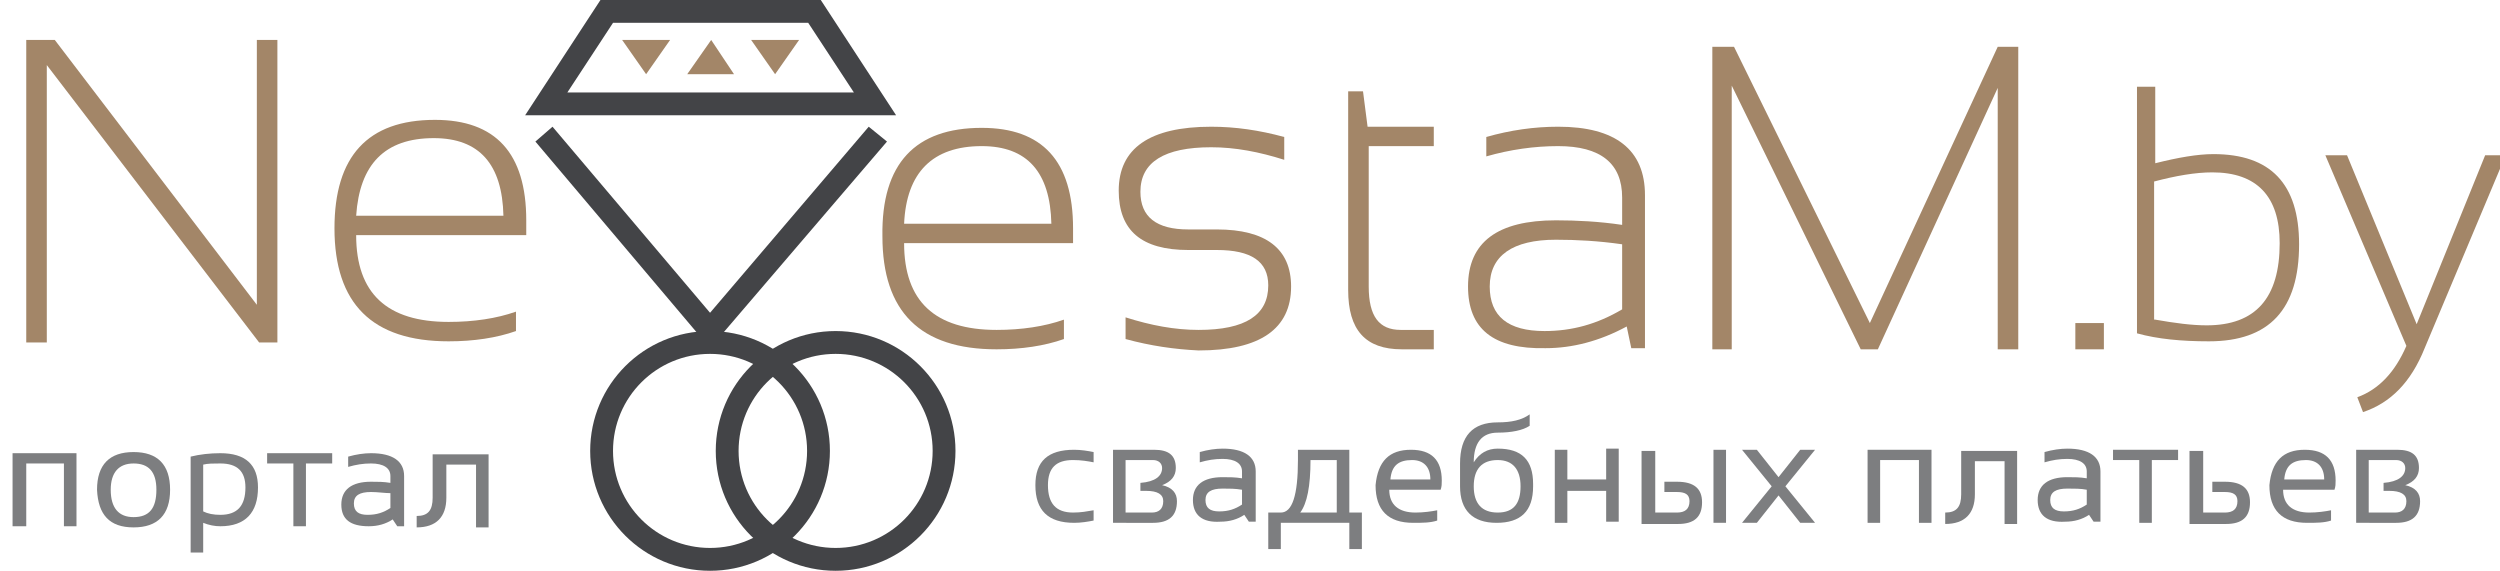<?xml version="1.0" encoding="utf-8"?>
<!-- Generator: Adobe Illustrator 22.1.0, SVG Export Plug-In . SVG Version: 6.00 Build 0)  -->
<svg version="1.1" xmlns="http://www.w3.org/2000/svg" xmlns:xlink="http://www.w3.org/1999/xlink" x="0px" y="0px"
	 viewBox="0 0 219 50" style="enable-background:new 0 0 219 50;" xml:space="preserve">
<style type="text/css">
	.st0{fill:#23A24F;}
	.st1{fill:#73F4AC;}
	.st2{fill:none;stroke:#FFFFFF;stroke-width:3;stroke-miterlimit:10;}
	.st3{fill:#FFFFFF;}
	.st4{fill:none;stroke:#FFFFFF;stroke-width:3;stroke-linecap:round;stroke-miterlimit:10;}
	.st5{fill:none;stroke:#FFFFFF;stroke-width:2;stroke-miterlimit:10;}
	.st6{fill:none;stroke:#E81374;stroke-width:3;stroke-miterlimit:10;}
	.st7{fill:none;stroke:#FFFFFF;stroke-width:2;stroke-linecap:round;stroke-miterlimit:10;}
	.st8{fill:#FFFFFF;stroke:#23A24F;stroke-width:0.5;stroke-miterlimit:10;}
	.st9{fill:none;stroke:#FFFFFF;stroke-width:3;stroke-linejoin:round;stroke-miterlimit:10;}
	.st10{fill:#23A24F;stroke:#FFFFFF;stroke-width:2;stroke-miterlimit:10;}
	.st11{fill:none;stroke:#FFFFFF;stroke-width:0.75;stroke-miterlimit:10;}
	.st12{fill:none;stroke:#FFFFFF;stroke-linecap:round;stroke-miterlimit:10;}
	.st13{fill:none;stroke:#FFFFFF;stroke-miterlimit:10;}
	.st14{fill:none;stroke:#FFFFFF;stroke-width:1.5;stroke-linecap:round;stroke-miterlimit:10;}
	.st15{fill:#23A24F;stroke:#FFFFFF;stroke-width:2;stroke-linecap:round;stroke-miterlimit:10;}
	.st16{fill:#A38668;}
	.st17{fill:#7D7E80;}
	.st18{fill:#434447;}
	.st19{fill:none;stroke:#21F763;stroke-width:1.5;stroke-miterlimit:10;}
	.st20{fill:none;stroke:#434447;stroke-width:2.2;stroke-miterlimit:10;}
	.st21{fill:none;stroke:#434447;stroke-width:2;stroke-miterlimit:10;}
	.st22{fill:#EF1837;stroke:#FFFFFF;stroke-width:3;stroke-miterlimit:10;}
	.st23{fill:#FFAF22;stroke:#FFFFFF;stroke-width:3;stroke-miterlimit:10;}
	.st24{fill:#EF1837;stroke:#FFFFFF;stroke-width:2;stroke-miterlimit:10;}
	.st25{fill:#FFAF22;stroke:#FFFFFF;stroke-width:2;stroke-miterlimit:10;}
	.st26{fill:none;stroke:#FFFFFF;stroke-width:4;stroke-miterlimit:10;}
	.st27{fill:none;stroke:#FFFFFF;stroke-width:3;stroke-linecap:round;stroke-linejoin:round;stroke-miterlimit:10;}
	.st28{fill:none;stroke:#FFFFFF;stroke-width:2;stroke-linecap:round;stroke-linejoin:round;stroke-miterlimit:10;}
	.st29{fill:#FAFAFA;stroke:#23A24F;stroke-width:4;stroke-miterlimit:10;}
	.st30{fill:none;stroke:#FAFAFA;stroke-width:2;stroke-miterlimit:10;}
	.st31{fill:none;stroke:#FFFFFF;stroke-width:0.5;stroke-miterlimit:10;}
	.st32{fill:none;stroke:#FFFFFF;stroke-width:2;stroke-linecap:round;stroke-miterlimit:10;stroke-dasharray:0.944,4.72;}
</style>
<g id="basic">
</g>
<g id="Layer_2">
</g>
<g id="Layer_3">
	<g>
		<path class="st16" d="M2.3,30V3.5h2.5l17.7,23.2V3.5h1.8V30h-1.6L4.1,5.7V30H2.3z"/>
		<path class="st16" d="M38.1,10.5c5.3,0,8,2.9,8,8.8c0,0.4,0,0.9,0,1.3H31.2c0,5.1,2.7,7.6,8.1,7.6c2.2,0,4.2-0.3,5.9-0.9V29
			c-1.7,0.6-3.7,0.9-5.9,0.9c-6.7,0-10-3.3-10-9.9C29.3,13.7,32.2,10.5,38.1,10.5z M31.2,18.9h12.9c-0.1-4.5-2.1-6.8-6.1-6.8
			C33.7,12.1,31.5,14.4,31.2,18.9z"/>
	</g>
	<g>
		<path class="st16" d="M86,11.2c5.3,0,8,2.9,8,8.8c0,0.4,0,0.9,0,1.3H79.2c0,5.1,2.7,7.6,8.1,7.6c2.2,0,4.2-0.3,5.9-0.9v1.7
			c-1.7,0.6-3.7,0.9-5.9,0.9c-6.7,0-10-3.3-10-9.9C77.2,14.3,80.2,11.2,86,11.2z M79.2,19.6h12.9C92,15.1,90,12.8,86,12.8
			C81.7,12.8,79.4,15.1,79.2,19.6z"/>
		<path class="st16" d="M98.6,29.7v-1.9c2.2,0.7,4.3,1.1,6.4,1.1c4.1,0,6.1-1.3,6.1-3.9c0-2.1-1.5-3.1-4.5-3.1h-2.5
			c-4.1,0-6.1-1.7-6.1-5.2c0-3.7,2.7-5.6,8.1-5.6c2.1,0,4.2,0.3,6.4,0.9V14c-2.2-0.7-4.3-1.1-6.4-1.1c-4.1,0-6.2,1.3-6.2,3.9
			c0,2.2,1.4,3.3,4.2,3.3h2.5c4.3,0,6.5,1.7,6.5,5c0,3.7-2.7,5.6-8.1,5.6C102.9,30.6,100.8,30.3,98.6,29.7z"/>
		<path class="st16" d="M118,8h1.4l0.4,3.1h5.8v1.7h-5.7v12.3c0,2.6,0.9,3.8,2.8,3.8h2.9v1.7h-2.8c-3.2,0-4.7-1.7-4.7-5.2V8z"/>
		<path class="st16" d="M128.6,25.1c0-3.9,2.6-5.8,7.7-5.8c1.8,0,3.8,0.1,5.8,0.4v-2.4c0-3-1.9-4.5-5.6-4.5c-2.1,0-4.2,0.3-6.3,0.9
			v-1.7c2.1-0.6,4.2-0.9,6.3-0.9c5,0,7.6,2,7.6,6v13.4h-1.2l-0.4-1.9c-2.4,1.3-4.8,1.9-7.1,1.9C130.8,30.6,128.6,28.8,128.6,25.1z
			 M136.3,21c-3.8,0-5.8,1.4-5.8,4.1c0,2.6,1.6,3.9,4.8,3.9c2.4,0,4.6-0.6,6.8-1.9v-5.7C140,21.1,138.1,21,136.3,21z"/>
		<path class="st16" d="M150,30.6V4.1h1.9l11.9,24.2l11.2-24.2h1.8v26.5h-1.8V7.7l-10.5,22.9H163L151.7,7.5v23.1H150z"/>
		<path class="st16" d="M184.3,28.3v2.3h-2.5v-2.3H184.3z"/>
	</g>
	<g>
		<path class="st16" d="M187.2,7.6h1.6v6.7c2-0.5,3.7-0.8,5.1-0.8c5,0,7.5,2.6,7.5,7.9c0,5.7-2.6,8.5-7.9,8.5
			c-2.4,0-4.5-0.2-6.3-0.7V7.6z M188.8,28c1.7,0.3,3.2,0.5,4.5,0.5c4.3,0,6.4-2.4,6.4-7.2c0-4.1-2-6.2-5.9-6.2
			c-1.5,0-3.2,0.3-5.1,0.8V28z"/>
		<path class="st16" d="M203.7,13.6h1.9l6.1,14.8l6-14.8h1.8l-7.1,16.9c-1.2,3-3,4.8-5.4,5.6l-0.5-1.3c1.9-0.7,3.3-2.2,4.3-4.5
			L203.7,13.6z"/>
	</g>
	<g>
		<path class="st17" d="M1.1,46.1v-6.4h5.6v6.4H5.6v-5.5H2.3v5.5H1.1z"/>
		<path class="st17" d="M8.5,42.9c0-2.2,1.1-3.3,3.2-3.3s3.2,1.1,3.2,3.3s-1.1,3.3-3.2,3.3C9.6,46.2,8.6,45.1,8.5,42.9z M11.7,45.3
			c1.4,0,2-0.8,2-2.4c0-1.6-0.7-2.3-2-2.3s-2,0.8-2,2.3C9.7,44.5,10.4,45.3,11.7,45.3z"/>
		<path class="st17" d="M16.7,40c0.8-0.2,1.7-0.3,2.6-0.3c2.2,0,3.3,1,3.3,3c0,2.2-1.1,3.4-3.3,3.4c-0.5,0-1-0.1-1.5-0.3v2.6h-1.1
			V40z M17.8,44.8c0.4,0.2,0.9,0.3,1.5,0.3c1.5,0,2.2-0.8,2.2-2.4c0-1.4-0.7-2.1-2.2-2.1c-0.6,0-1.1,0-1.5,0.1V44.8z"/>
		<path class="st17" d="M29.1,39.7v0.9h-2.3v5.5h-1.1v-5.5h-2.3v-0.9H29.1z"/>
		<path class="st17" d="M29.9,44.2c0-1.3,0.9-2,2.6-2c0.6,0,1.1,0,1.7,0.1v-0.6c0-0.7-0.6-1.1-1.7-1.1c-0.7,0-1.3,0.1-2,0.3V40
			c0.7-0.2,1.4-0.3,2-0.3c1.9,0,2.9,0.7,2.9,2v4.4h-0.6l-0.4-0.6c-0.6,0.4-1.3,0.6-2.1,0.6C30.7,46.1,29.9,45.5,29.9,44.2z
			 M32.5,43.1c-1,0-1.5,0.3-1.5,1s0.4,1,1.2,1c0.8,0,1.4-0.2,2-0.6v-1.3C33.7,43.2,33.1,43.1,32.5,43.1z"/>
		<path class="st17" d="M36.5,45.2c1,0,1.4-0.5,1.4-1.6v-3.8h4.9v6.4h-1.1v-5.5h-2.6v2.9c0,1.7-0.9,2.6-2.6,2.6V45.2z"/>
	</g>
	<g>
		<path class="st17" d="M95.8,45.6c-0.5,0.1-1.1,0.2-1.7,0.2c-2.3,0-3.4-1.1-3.4-3.3c0-2.1,1.1-3.1,3.4-3.1c0.6,0,1.2,0.1,1.7,0.2
			v0.9c-0.5-0.1-1.1-0.2-1.8-0.2c-1.5,0-2.2,0.7-2.2,2.2c0,1.6,0.7,2.4,2.2,2.4c0.7,0,1.2-0.1,1.8-0.2V45.6z"/>
		<path class="st17" d="M97.5,45.8v-6.4h3.6c1.3,0,1.9,0.5,1.9,1.6c0,0.7-0.4,1.2-1.2,1.5c0.9,0.2,1.3,0.7,1.3,1.4
			c0,1.3-0.7,1.9-2.1,1.9H97.5z M100.9,44.9c0.6,0,1-0.3,1-1c0-0.6-0.5-0.9-1.5-0.9h-0.5v-0.7c1.3-0.1,1.9-0.6,1.9-1.3
			c0-0.4-0.3-0.7-0.8-0.7h-2.4v4.6H100.9z"/>
		<path class="st17" d="M104.5,43.8c0-1.3,0.9-2,2.6-2c0.6,0,1.1,0,1.7,0.1v-0.6c0-0.7-0.6-1.1-1.7-1.1c-0.7,0-1.3,0.1-2,0.3v-0.9
			c0.7-0.2,1.4-0.3,2-0.3c1.9,0,2.9,0.7,2.9,2v4.4h-0.6l-0.4-0.6c-0.6,0.4-1.3,0.6-2.1,0.6C105.3,45.8,104.5,45.1,104.5,43.8z
			 M107.1,42.8c-1,0-1.5,0.3-1.5,1s0.4,1,1.2,1c0.8,0,1.4-0.2,2-0.6v-1.3C108.2,42.8,107.7,42.8,107.1,42.8z"/>
		<path class="st17" d="M111.1,48.1v-3.2h1.1c1,0,1.5-1.5,1.5-4.6v-0.9h4.5v5.5h1.1v3.2h-1.1v-2.3h-6v2.3H111.1z M113.9,44.9h3.2
			v-4.6h-2.3C114.8,42.6,114.5,44.1,113.9,44.9z"/>
		<path class="st17" d="M123.6,39.4c1.8,0,2.7,0.9,2.7,2.7c0,0.3,0,0.5-0.1,0.8h-4.5c0,1.3,0.8,2,2.3,2c0.7,0,1.4-0.1,1.9-0.2v0.9
			c-0.6,0.2-1.3,0.2-2.1,0.2c-2.2,0-3.3-1.1-3.3-3.3C120.7,40.4,121.7,39.4,123.6,39.4z M121.8,42h3.5c0-1.1-0.6-1.7-1.6-1.7
			C122.5,40.3,121.9,40.8,121.8,42z"/>
		<path class="st17" d="M134.3,42.6c0,2.2-1.1,3.2-3.2,3.2c-2.1,0-3.2-1.1-3.2-3.2v-2c0-2.4,1.1-3.6,3.3-3.6c1.2,0,2.1-0.2,2.8-0.7
			v1c-0.6,0.4-1.6,0.6-2.8,0.6c-1.4,0-2.1,0.9-2.1,2.6c0.5-0.8,1.2-1.2,2.1-1.2c2.1,0,3.1,1,3.1,3.1V42.6z M131.2,44.9
			c1.4,0,2-0.8,2-2.3c0-1.5-0.7-2.3-2-2.3c-1.4,0-2.1,0.8-2.1,2.3C129.1,44.1,129.8,44.9,131.2,44.9z"/>
		<path class="st17" d="M136.2,45.8v-6.4h1.1V42h3.4v-2.7h1.1v6.4h-1.1V43h-3.4v2.8H136.2z"/>
		<path class="st17" d="M145,39.4v5.5h1.9c0.7,0,1.1-0.3,1.1-1c0-0.6-0.4-0.8-1.1-0.8h-1.1v-0.9h1.1c1.5,0,2.2,0.6,2.2,1.8
			c0,1.3-0.7,1.9-2.1,1.9h-3.2v-6.4H145z M150.1,45.8v-6.4h1.1v6.4H150.1z"/>
		<path class="st17" d="M153.9,45.8h-1.3l2.6-3.2l-2.6-3.2h1.3l1.9,2.4l1.9-2.4h1.3l-2.6,3.2l2.6,3.2h-1.3l-1.9-2.4L153.9,45.8z"/>
		<path class="st17" d="M163.6,45.8v-6.4h5.6v6.4h-1.1v-5.5h-3.4v5.5H163.6z"/>
		<path class="st17" d="M170.4,44.9c1,0,1.4-0.5,1.4-1.6v-3.8h4.9v6.4h-1.1v-5.5H173v2.9c0,1.7-0.9,2.6-2.6,2.6V44.9z"/>
		<path class="st17" d="M178.5,43.8c0-1.3,0.9-2,2.6-2c0.6,0,1.1,0,1.7,0.1v-0.6c0-0.7-0.6-1.1-1.7-1.1c-0.7,0-1.3,0.1-2,0.3v-0.9
			c0.7-0.2,1.4-0.3,2-0.3c1.9,0,2.9,0.7,2.9,2v4.4h-0.6l-0.4-0.6c-0.6,0.4-1.3,0.6-2.1,0.6C179.3,45.8,178.5,45.1,178.5,43.8z
			 M181.1,42.8c-1,0-1.5,0.3-1.5,1s0.4,1,1.2,1c0.8,0,1.4-0.2,2-0.6v-1.3C182.3,42.8,181.7,42.8,181.1,42.8z"/>
		<path class="st17" d="M190.8,39.4v0.9h-2.3v5.5h-1.1v-5.5h-2.3v-0.9H190.8z"/>
		<path class="st17" d="M193,39.4v5.5h1.9c0.7,0,1.1-0.3,1.1-1c0-0.6-0.4-0.8-1.1-0.8h-1.1v-0.9h1.1c1.5,0,2.2,0.6,2.2,1.8
			c0,1.3-0.7,1.9-2.1,1.9h-3.2v-6.4H193z"/>
		<path class="st17" d="M201.9,39.4c1.8,0,2.7,0.9,2.7,2.7c0,0.3,0,0.5-0.1,0.8h-4.5c0,1.3,0.8,2,2.3,2c0.7,0,1.4-0.1,1.9-0.2v0.9
			c-0.6,0.2-1.3,0.2-2.1,0.2c-2.2,0-3.3-1.1-3.3-3.3C199,40.4,200,39.4,201.9,39.4z M200.1,42h3.5c0-1.1-0.6-1.7-1.6-1.7
			C200.8,40.3,200.2,40.8,200.1,42z"/>
		<path class="st17" d="M206.4,45.8v-6.4h3.6c1.3,0,1.9,0.5,1.9,1.6c0,0.7-0.4,1.2-1.2,1.5c0.9,0.2,1.3,0.7,1.3,1.4
			c0,1.3-0.7,1.9-2.1,1.9H206.4z M209.8,44.9c0.6,0,1-0.3,1-1c0-0.6-0.5-0.9-1.5-0.9h-0.5v-0.7c1.3-0.1,1.9-0.6,1.9-1.3
			c0-0.4-0.3-0.7-0.8-0.7h-2.4v4.6H209.8z"/>
	</g>
	<g>
		<path class="st18" d="M73.2,50c-5.8,0-10.5-4.7-10.5-10.5S67.4,29,73.2,29s10.5,4.7,10.5,10.5S79,50,73.2,50z M73.2,31
			c-4.7,0-8.5,3.8-8.5,8.5s3.8,8.5,8.5,8.5s8.5-3.8,8.5-8.5S77.9,31,73.2,31z"/>
	</g>
	<g>
		<path class="st18" d="M62.2,50c-5.8,0-10.5-4.7-10.5-10.5S56.4,29,62.2,29s10.5,4.7,10.5,10.5S68,50,62.2,50z M62.2,31
			c-4.7,0-8.5,3.8-8.5,8.5s3.8,8.5,8.5,8.5s8.5-3.8,8.5-8.5S66.9,31,62.2,31z"/>
	</g>
	<g>
		<polygon class="st18" points="62.2,30.5 46.9,12.4 48.4,11.1 62.2,27.4 76.1,11.1 77.7,12.4 		"/>
	</g>
	<g>
		<g>
			<g>
				<g>
					<polygon class="st16" points="54.5,3.5 56.6,6.5 58.7,3.5 					"/>
				</g>
				<g>
					<polygon class="st16" points="65.8,3.5 67.9,6.5 70,3.5 					"/>
				</g>
			</g>
			<g>
				<polygon class="st16" points="64.3,6.5 62.3,3.5 60.2,6.5 				"/>
			</g>
		</g>
		<g>
			<path class="st18" d="M78.5,10.1H46L52.6,0h19.3L78.5,10.1z M49.7,8.1h25.1l-4-6.1H53.7L49.7,8.1z"/>
		</g>
	</g>
</g>
<g id="Layer_4">
</g>
<g id="Layer_5">
</g>
<g id="Layer_6">
</g>
<g id="Layer_7">
</g>
<g id="Layer_8">
</g>
<g id="Layer_9">
</g>
<g id="Layer_10">
</g>
<g id="Layer_11">
</g>
</svg>
